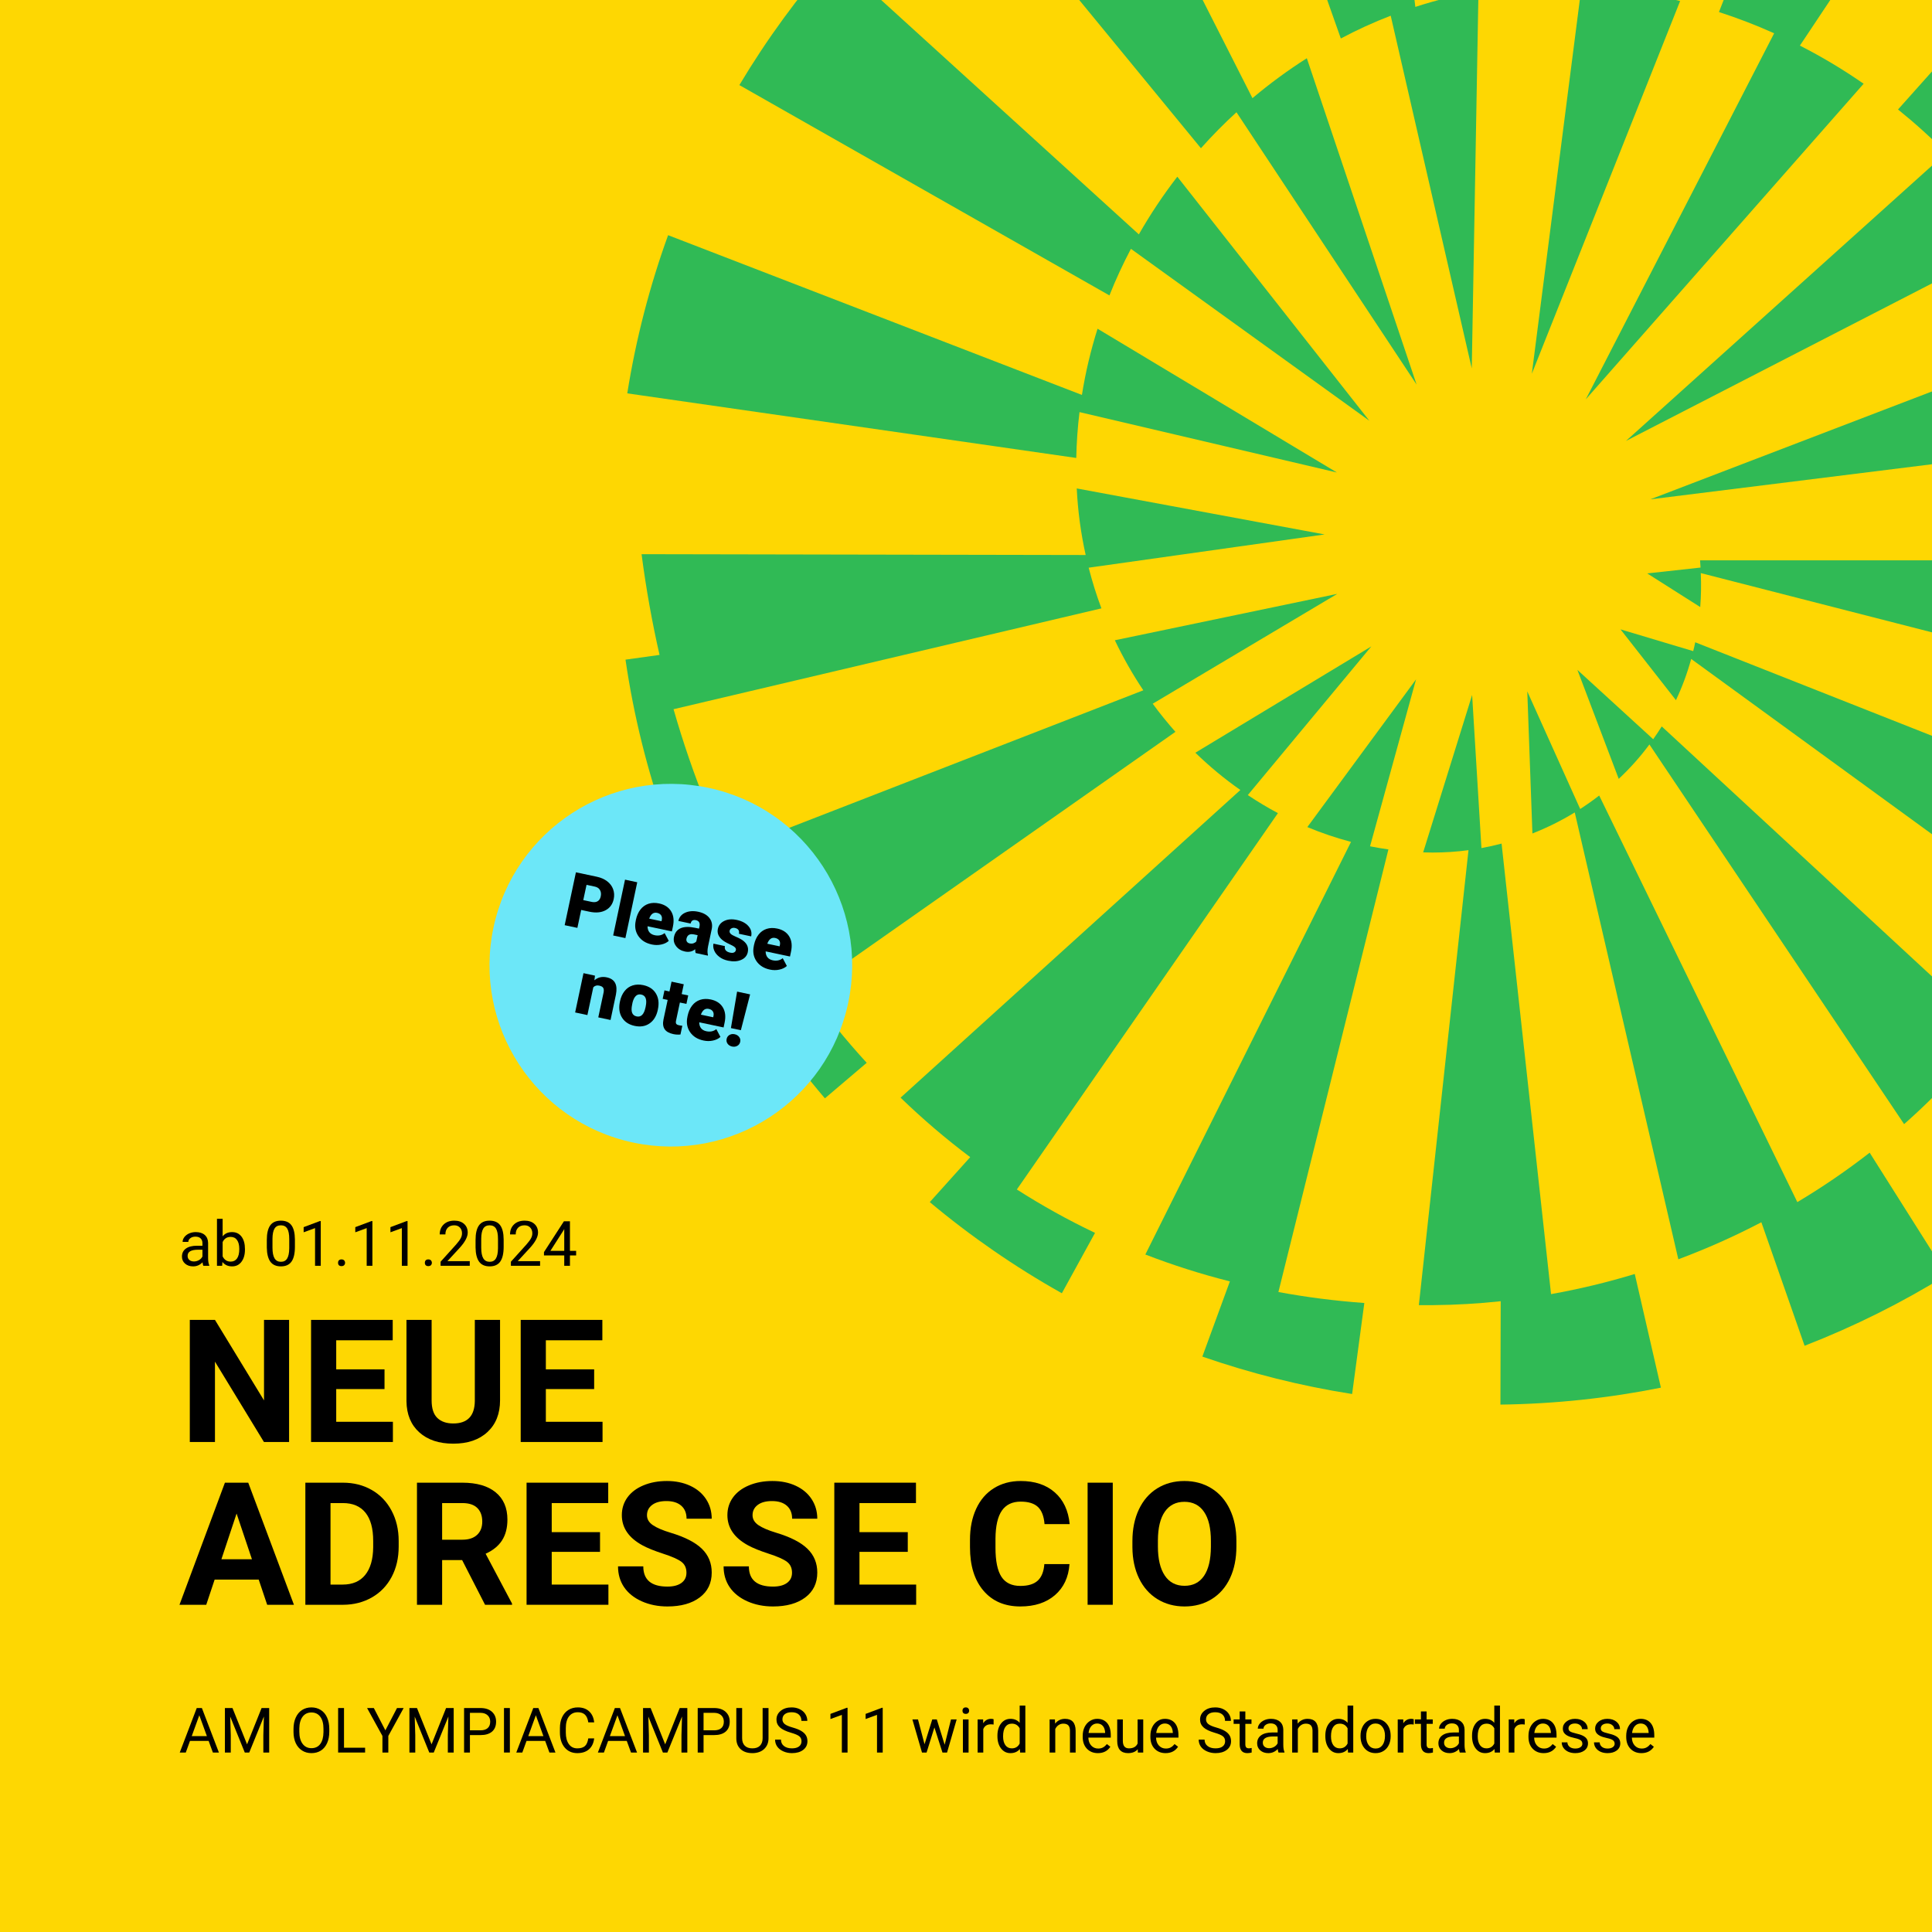 <?xml version="1.0" encoding="UTF-8"?>
<svg xmlns="http://www.w3.org/2000/svg" xmlns:xlink="http://www.w3.org/1999/xlink" width="1080" zoomAndPan="magnify" viewBox="0 0 810 810" height="1080" preserveAspectRatio="xMidYMid meet" version="1.0">
  <defs>
    <g></g>
    <clipPath id="5063bf2e5b">
      <path d="M 594 291 L 697 291 L 697 588.992 L 594 588.992 Z M 594 291 " clip-rule="nonzero"></path>
    </clipPath>
    <clipPath id="ef14160054">
      <path d="M 205 328 L 358 328 L 358 481 L 205 481 Z M 205 328 " clip-rule="nonzero"></path>
    </clipPath>
    <clipPath id="6a8258496c">
      <path d="M 222.703 314.504 L 371.418 346.113 L 339.809 494.828 L 191.094 463.219 Z M 222.703 314.504 " clip-rule="nonzero"></path>
    </clipPath>
    <clipPath id="4b0c78cab7">
      <path d="M 297.059 330.309 C 255.992 321.582 215.629 347.797 206.898 388.863 C 198.168 429.93 224.383 470.297 265.449 479.023 C 306.516 487.754 346.883 461.539 355.613 420.473 C 364.34 379.406 338.125 339.039 297.059 330.309 Z M 297.059 330.309 " clip-rule="nonzero"></path>
    </clipPath>
  </defs>
  <rect x="-81" width="972" fill="#ffffff" y="-81" height="972" fill-opacity="1"></rect>
  <rect x="-81" width="972" fill="#fed702" y="-81" height="972" fill-opacity="1"></rect>
  <g fill="#000000" fill-opacity="1">
    <g transform="translate(75, 604.561)">
      <g>
        <path d="M 46.203 0 L 35.656 0 L 15.125 -33.688 L 15.125 0 L 4.578 0 L 4.578 -51.188 L 15.125 -51.188 L 35.688 -17.438 L 35.688 -51.188 L 46.203 -51.188 Z M 46.203 0 "></path>
      </g>
    </g>
    <g transform="translate(125.836, 604.561)">
      <g>
        <path d="M 35.375 -22.188 L 15.125 -22.188 L 15.125 -8.469 L 38.891 -8.469 L 38.891 0 L 4.578 0 L 4.578 -51.188 L 38.812 -51.188 L 38.812 -42.641 L 15.125 -42.641 L 15.125 -30.453 L 35.375 -30.453 Z M 35.375 -22.188 "></path>
      </g>
    </g>
    <g transform="translate(166.336, 604.561)">
      <g>
        <path d="M 43.312 -51.188 L 43.312 -17.469 C 43.312 -11.875 41.555 -7.445 38.047 -4.188 C 34.547 -0.926 29.766 0.703 23.703 0.703 C 17.723 0.703 12.973 -0.879 9.453 -4.047 C 5.941 -7.211 4.148 -11.562 4.078 -17.094 L 4.078 -51.188 L 14.625 -51.188 L 14.625 -17.406 C 14.625 -14.051 15.426 -11.602 17.031 -10.062 C 18.633 -8.531 20.859 -7.766 23.703 -7.766 C 29.629 -7.766 32.641 -10.883 32.734 -17.125 L 32.734 -51.188 Z M 43.312 -51.188 "></path>
      </g>
    </g>
    <g transform="translate(213.727, 604.561)">
      <g>
        <path d="M 35.375 -22.188 L 15.125 -22.188 L 15.125 -8.469 L 38.891 -8.469 L 38.891 0 L 4.578 0 L 4.578 -51.188 L 38.812 -51.188 L 38.812 -42.641 L 15.125 -42.641 L 15.125 -30.453 L 35.375 -30.453 Z M 35.375 -22.188 "></path>
      </g>
    </g>
  </g>
  <g fill="#000000" fill-opacity="1">
    <g transform="translate(75, 672.811)">
      <g>
        <path d="M 33.469 -10.547 L 14.984 -10.547 L 11.469 0 L 0.25 0 L 19.297 -51.188 L 29.078 -51.188 L 48.234 0 L 37.016 0 Z M 17.828 -19.094 L 30.625 -19.094 L 24.188 -38.25 Z M 17.828 -19.094 "></path>
      </g>
    </g>
    <g transform="translate(123.445, 672.811)">
      <g>
        <path d="M 4.578 0 L 4.578 -51.188 L 20.328 -51.188 C 24.828 -51.188 28.848 -50.172 32.391 -48.141 C 35.941 -46.117 38.711 -43.238 40.703 -39.5 C 42.703 -35.758 43.703 -31.508 43.703 -26.75 L 43.703 -24.406 C 43.703 -19.645 42.723 -15.41 40.766 -11.703 C 38.805 -8.004 36.047 -5.133 32.484 -3.094 C 28.922 -1.051 24.898 -0.02 20.422 0 Z M 15.125 -42.641 L 15.125 -8.469 L 20.219 -8.469 C 24.344 -8.469 27.492 -9.816 29.672 -12.516 C 31.848 -15.211 32.961 -19.066 33.016 -24.078 L 33.016 -26.797 C 33.016 -31.992 31.938 -35.93 29.781 -38.609 C 27.625 -41.297 24.473 -42.641 20.328 -42.641 Z M 15.125 -42.641 "></path>
      </g>
    </g>
    <g transform="translate(170.238, 672.811)">
      <g>
        <path d="M 23.516 -18.734 L 15.125 -18.734 L 15.125 0 L 4.578 0 L 4.578 -51.188 L 23.594 -51.188 C 29.633 -51.188 34.297 -49.836 37.578 -47.141 C 40.859 -44.453 42.5 -40.645 42.5 -35.719 C 42.5 -32.227 41.742 -29.316 40.234 -26.984 C 38.723 -24.648 36.43 -22.789 33.359 -21.406 L 44.438 -0.5 L 44.438 0 L 33.125 0 Z M 15.125 -27.281 L 23.625 -27.281 C 26.27 -27.281 28.316 -27.953 29.766 -29.297 C 31.223 -30.648 31.953 -32.508 31.953 -34.875 C 31.953 -37.289 31.266 -39.188 29.891 -40.562 C 28.523 -41.945 26.426 -42.641 23.594 -42.641 L 15.125 -42.641 Z M 15.125 -27.281 "></path>
      </g>
    </g>
    <g transform="translate(216.188, 672.811)">
      <g>
        <path d="M 35.375 -22.188 L 15.125 -22.188 L 15.125 -8.469 L 38.891 -8.469 L 38.891 0 L 4.578 0 L 4.578 -51.188 L 38.812 -51.188 L 38.812 -42.641 L 15.125 -42.641 L 15.125 -30.453 L 35.375 -30.453 Z M 35.375 -22.188 "></path>
      </g>
    </g>
    <g transform="translate(256.688, 672.811)">
      <g>
        <path d="M 31.109 -13.438 C 31.109 -15.426 30.406 -16.953 29 -18.016 C 27.594 -19.086 25.062 -20.211 21.406 -21.391 C 17.75 -22.578 14.859 -23.742 12.734 -24.891 C 6.922 -28.035 4.016 -32.266 4.016 -37.578 C 4.016 -40.348 4.789 -42.816 6.344 -44.984 C 7.906 -47.148 10.145 -48.844 13.062 -50.062 C 15.977 -51.281 19.254 -51.891 22.891 -51.891 C 26.547 -51.891 29.801 -51.227 32.656 -49.906 C 35.52 -48.582 37.742 -46.711 39.328 -44.297 C 40.91 -41.879 41.703 -39.141 41.703 -36.078 L 31.156 -36.078 C 31.156 -38.422 30.414 -40.238 28.938 -41.531 C 27.457 -42.832 25.383 -43.484 22.719 -43.484 C 20.133 -43.484 18.129 -42.938 16.703 -41.844 C 15.273 -40.758 14.562 -39.328 14.562 -37.547 C 14.562 -35.879 15.395 -34.484 17.062 -33.359 C 18.738 -32.234 21.207 -31.18 24.469 -30.203 C 30.469 -28.398 34.836 -26.16 37.578 -23.484 C 40.328 -20.816 41.703 -17.488 41.703 -13.5 C 41.703 -9.07 40.023 -5.598 36.672 -3.078 C 33.316 -0.555 28.805 0.703 23.141 0.703 C 19.203 0.703 15.613 -0.016 12.375 -1.453 C 9.145 -2.898 6.676 -4.875 4.969 -7.375 C 3.27 -9.883 2.422 -12.797 2.422 -16.109 L 13.016 -16.109 C 13.016 -10.453 16.391 -7.625 23.141 -7.625 C 25.641 -7.625 27.594 -8.133 29 -9.156 C 30.406 -10.176 31.109 -11.602 31.109 -13.438 Z M 31.109 -13.438 "></path>
      </g>
    </g>
    <g transform="translate(300.949, 672.811)">
      <g>
        <path d="M 31.109 -13.438 C 31.109 -15.426 30.406 -16.953 29 -18.016 C 27.594 -19.086 25.062 -20.211 21.406 -21.391 C 17.75 -22.578 14.859 -23.742 12.734 -24.891 C 6.922 -28.035 4.016 -32.266 4.016 -37.578 C 4.016 -40.348 4.789 -42.816 6.344 -44.984 C 7.906 -47.148 10.145 -48.844 13.062 -50.062 C 15.977 -51.281 19.254 -51.891 22.891 -51.891 C 26.547 -51.891 29.801 -51.227 32.656 -49.906 C 35.52 -48.582 37.742 -46.711 39.328 -44.297 C 40.91 -41.879 41.703 -39.141 41.703 -36.078 L 31.156 -36.078 C 31.156 -38.422 30.414 -40.238 28.938 -41.531 C 27.457 -42.832 25.383 -43.484 22.719 -43.484 C 20.133 -43.484 18.129 -42.938 16.703 -41.844 C 15.273 -40.758 14.562 -39.328 14.562 -37.547 C 14.562 -35.879 15.395 -34.484 17.062 -33.359 C 18.738 -32.234 21.207 -31.18 24.469 -30.203 C 30.469 -28.398 34.836 -26.16 37.578 -23.484 C 40.328 -20.816 41.703 -17.488 41.703 -13.5 C 41.703 -9.07 40.023 -5.598 36.672 -3.078 C 33.316 -0.555 28.805 0.703 23.141 0.703 C 19.203 0.703 15.613 -0.016 12.375 -1.453 C 9.145 -2.898 6.676 -4.875 4.969 -7.375 C 3.27 -9.883 2.422 -12.797 2.422 -16.109 L 13.016 -16.109 C 13.016 -10.453 16.391 -7.625 23.141 -7.625 C 25.641 -7.625 27.594 -8.133 29 -9.156 C 30.406 -10.176 31.109 -11.602 31.109 -13.438 Z M 31.109 -13.438 "></path>
      </g>
    </g>
    <g transform="translate(345.211, 672.811)">
      <g>
        <path d="M 35.375 -22.188 L 15.125 -22.188 L 15.125 -8.469 L 38.891 -8.469 L 38.891 0 L 4.578 0 L 4.578 -51.188 L 38.812 -51.188 L 38.812 -42.641 L 15.125 -42.641 L 15.125 -30.453 L 35.375 -30.453 Z M 35.375 -22.188 "></path>
      </g>
    </g>
    <g transform="translate(385.711, 672.811)">
      <g></g>
    </g>
    <g transform="translate(403.641, 672.811)">
      <g>
        <path d="M 44.75 -17.047 C 44.352 -11.547 42.32 -7.211 38.656 -4.047 C 34.988 -0.879 30.156 0.703 24.156 0.703 C 17.594 0.703 12.43 -1.504 8.672 -5.922 C 4.91 -10.336 3.031 -16.406 3.031 -24.125 L 3.031 -27.25 C 3.031 -32.164 3.895 -36.5 5.625 -40.25 C 7.363 -44 9.844 -46.875 13.062 -48.875 C 16.281 -50.883 20.023 -51.891 24.297 -51.891 C 30.203 -51.891 34.957 -50.305 38.562 -47.141 C 42.176 -43.984 44.266 -39.547 44.828 -33.828 L 34.281 -33.828 C 34.02 -37.129 33.098 -39.523 31.516 -41.016 C 29.93 -42.504 27.523 -43.25 24.297 -43.25 C 20.773 -43.25 18.141 -41.988 16.391 -39.469 C 14.648 -36.945 13.758 -33.035 13.719 -27.734 L 13.719 -23.875 C 13.719 -18.344 14.551 -14.297 16.219 -11.734 C 17.895 -9.18 20.539 -7.906 24.156 -7.906 C 27.414 -7.906 29.848 -8.648 31.453 -10.141 C 33.055 -11.629 33.973 -13.93 34.203 -17.047 Z M 44.75 -17.047 "></path>
      </g>
    </g>
    <g transform="translate(450.75, 672.811)">
      <g>
        <path d="M 15.781 0 L 5.234 0 L 5.234 -51.188 L 15.781 -51.188 Z M 15.781 0 "></path>
      </g>
    </g>
    <g transform="translate(471.738, 672.811)">
      <g>
        <path d="M 46.625 -24.438 C 46.625 -19.395 45.734 -14.973 43.953 -11.172 C 42.172 -7.379 39.617 -4.453 36.297 -2.391 C 32.984 -0.328 29.18 0.703 24.891 0.703 C 20.648 0.703 16.863 -0.316 13.531 -2.359 C 10.207 -4.398 7.629 -7.312 5.797 -11.094 C 3.973 -14.875 3.051 -19.227 3.031 -24.156 L 3.031 -26.688 C 3.031 -31.727 3.938 -36.16 5.75 -39.984 C 7.562 -43.816 10.125 -46.758 13.438 -48.812 C 16.758 -50.863 20.551 -51.891 24.812 -51.891 C 29.082 -51.891 32.875 -50.863 36.188 -48.812 C 39.508 -46.758 42.078 -43.816 43.891 -39.984 C 45.711 -36.16 46.625 -31.738 46.625 -26.719 Z M 35.938 -26.75 C 35.938 -32.125 34.973 -36.203 33.047 -38.984 C 31.129 -41.773 28.391 -43.172 24.828 -43.172 C 21.285 -43.172 18.551 -41.789 16.625 -39.031 C 14.707 -36.281 13.738 -32.25 13.719 -26.938 L 13.719 -24.438 C 13.719 -19.207 14.676 -15.148 16.594 -12.266 C 18.52 -9.391 21.285 -7.953 24.891 -7.953 C 28.43 -7.953 31.148 -9.336 33.047 -12.109 C 34.941 -14.891 35.906 -18.941 35.938 -24.266 Z M 35.938 -26.75 "></path>
      </g>
    </g>
  </g>
  <path fill="#30ba55" d="M 987.973 261.363 L 893.098 249.891 C 893.18 252.012 893.23 254.129 893.246 256.266 C 893.363 266.43 892.98 276.398 892.102 286.164 L 713.062 240.273 C 713.277 245.141 713.195 249.891 712.832 254.512 L 690.598 240.406 L 712.965 237.957 C 712.914 236.945 712.848 235.938 712.766 234.926 L 892.234 234.926 C 891.406 224.711 890.066 214.715 888.246 204.93 L 988.816 194.266 C 989.562 203.785 989.941 213.422 989.941 223.121 C 989.941 236.035 989.281 248.801 987.973 261.363 Z M 987.973 261.363 " fill-opacity="1" fill-rule="nonzero"></path>
  <path fill="#30ba55" d="M 975.441 325.5 C 968.867 348.062 960.176 369.734 949.613 390.277 L 878.148 352.383 C 873.895 364.832 868.793 376.82 862.934 388.289 L 709.039 276.266 C 707.383 282.309 705.23 288.066 702.648 293.547 L 679.406 263.863 L 709.883 272.988 C 710.199 271.762 710.48 270.535 710.727 269.277 L 882.832 337.27 C 885.91 326.277 888.344 314.922 890.082 303.266 Z M 975.441 325.5 " fill-opacity="1" fill-rule="nonzero"></path>
  <path fill="#30ba55" d="M 914.172 446.051 C 900.016 464.461 884.141 481.496 866.773 496.906 L 822.871 446.812 C 815.172 455.484 806.961 463.648 798.305 471.297 L 691.523 312.121 C 687.668 317.336 683.348 322.152 678.66 326.543 L 661.328 280.852 L 693.113 309.922 C 694.355 308.164 695.547 306.379 696.691 304.555 L 834.871 432.375 C 841.957 423.254 848.516 413.668 854.441 403.637 Z M 914.172 446.051 " fill-opacity="1" fill-rule="nonzero"></path>
  <path fill="#30ba55" d="M 816.23 534.488 C 797.41 546.141 777.461 556.105 756.586 564.219 L 738.457 512.438 C 727.199 518.328 715.562 523.512 703.645 527.965 L 660.219 340.613 C 654.559 344.09 648.613 347.02 642.473 349.438 L 640.32 289.871 L 662.504 339.172 C 665.234 337.402 667.902 335.531 670.469 333.527 L 753.539 503.992 C 764.066 497.719 774.199 490.781 783.867 483.266 Z M 816.23 534.488 " fill-opacity="1" fill-rule="nonzero"></path>
  <path fill="#30ba55" d="M 535.777 340.91 L 426.316 498.695 C 436.828 505.418 447.754 511.492 459.094 516.891 L 445.188 542.203 C 425.539 531.176 406.996 518.363 389.812 503.992 L 406.766 485.137 C 396.551 477.473 386.801 469.129 377.562 460.203 L 520.031 331.211 C 513.379 326.559 507.07 321.309 501.16 315.582 L 574.93 271.016 L 523.145 333.344 C 527.234 336.078 531.457 338.609 535.777 340.91 Z M 535.777 340.91 " fill-opacity="1" fill-rule="nonzero"></path>
  <path fill="#30ba55" d="M 824.965 73.75 C 832.434 82.094 839.375 91 845.766 100.402 L 681.691 184.863 L 815.91 64.117 C 809.52 57.645 802.789 51.566 795.754 45.902 L 875.102 -42.98 C 890.945 -28.062 905.445 -11.723 918.391 5.809 Z M 824.965 73.75 " fill-opacity="1" fill-rule="nonzero"></path>
  <path fill="#30ba55" d="M 873.852 154.102 C 877.793 164.199 881.16 174.668 883.941 185.426 L 691.891 209.352 L 868.66 141.641 C 864.641 132.617 860.168 123.91 855.27 115.535 L 953.637 64.129 C 963.355 84.16 971.27 105.219 977.211 127.09 Z M 873.852 154.102 " fill-opacity="1" fill-rule="nonzero"></path>
  <g clip-path="url(#5063bf2e5b)">
    <path fill="#30ba55" d="M 629.062 588.887 L 629.18 545.547 C 619.793 546.555 610.324 547.102 600.836 547.184 C 598.832 547.199 596.848 547.199 594.859 547.184 L 615.672 356.438 C 610.719 357.102 605.688 357.434 600.656 357.434 C 599.332 357.434 597.988 357.418 596.664 357.367 L 617.195 291.379 L 621.102 355.562 C 623.93 355.047 626.746 354.418 629.543 353.676 L 650.285 542.566 C 662.156 540.445 673.879 537.633 685.383 534.121 L 696.344 581.785 C 674.555 586.152 652.074 588.59 629.062 588.887 Z M 629.062 588.887 " fill-opacity="1" fill-rule="nonzero"></path>
  </g>
  <path fill="#30ba55" d="M 619.859 -3.613 L 617.043 154.453 L 583.059 6.586 C 575.922 9.332 568.938 12.527 562.148 16.137 L 512.168 -125.176 C 532.812 -131.828 554.27 -136.68 576.336 -139.543 L 593.387 2.895 C 602.031 0.078 610.887 -2.105 619.859 -3.613 Z M 619.859 -3.613 " fill-opacity="1" fill-rule="nonzero"></path>
  <path fill="#30ba55" d="M 673.742 -4.844 C 684.152 -3.785 694.391 -2.008 704.402 0.426 L 642.227 156.688 L 663.062 -5.688 C 657.137 -6.02 651.148 -6.129 645.105 -5.996 C 642.77 -5.945 640.438 -5.848 638.102 -5.699 L 641.18 -142.258 C 663.117 -141.266 684.555 -138.32 705.332 -133.602 Z M 673.742 -4.844 " fill-opacity="1" fill-rule="nonzero"></path>
  <path fill="#30ba55" d="M 754.617 19.117 C 763.871 23.836 772.793 29.184 781.336 35.109 L 664.84 167.434 L 743.82 13.953 C 736.289 10.574 728.559 7.598 720.68 5.047 L 766.98 -113.703 C 786.648 -105.359 805.438 -95.344 823.168 -83.82 Z M 754.617 19.117 " fill-opacity="1" fill-rule="nonzero"></path>
  <path fill="#30ba55" d="M 582.098 356.125 L 535.977 541.688 C 547.695 543.855 559.715 545.395 572 546.289 L 566.883 584.449 C 545.262 581.055 524.273 575.758 504.09 568.754 L 515.629 537.234 C 503.461 534.156 491.641 530.383 480.188 525.961 L 566.422 352.965 C 560.164 351.309 554.055 349.254 548.109 346.754 L 593.688 284.824 L 574.398 354.816 C 576.949 355.328 579.516 355.762 582.098 356.125 Z M 582.098 356.125 " fill-opacity="1" fill-rule="nonzero"></path>
  <path fill="#30ba55" d="M 492.801 306.824 L 338.609 415.078 C 346.309 425.805 354.566 435.984 363.375 445.586 L 345.844 460.484 C 329.902 441.828 315.797 421.531 303.859 399.91 L 322.602 390.773 C 316.145 380.012 310.184 368.824 304.754 357.219 L 479.34 289.41 C 474.906 282.785 470.898 275.77 467.406 268.434 L 560.66 248.98 L 483.281 295.039 C 486.277 299.125 489.473 303.066 492.801 306.824 Z M 492.801 306.824 " fill-opacity="1" fill-rule="nonzero"></path>
  <path fill="#30ba55" d="M 461.777 255.059 L 282.387 297.34 C 286.395 311.344 291.078 324.918 296.395 338.047 L 279.129 344.883 C 271.395 323 265.684 300.152 262.242 276.562 L 276.512 274.574 C 273.383 260.836 270.852 246.746 268.98 232.344 L 455.172 232.691 C 453.168 223.668 451.895 214.348 451.43 204.781 L 555.344 224.066 L 456.43 238.008 C 457.918 243.832 459.707 249.527 461.777 255.059 Z M 461.777 255.059 " fill-opacity="1" fill-rule="nonzero"></path>
  <path fill="#30ba55" d="M 560.492 198.094 L 452.59 172.781 C 451.812 179.121 451.363 185.527 451.23 192 L 262.984 164.918 C 266.629 142.039 272.406 119.855 280.105 98.598 L 453.598 165.578 C 455.105 156.109 457.309 146.84 460.156 137.816 Z M 560.492 198.094 " fill-opacity="1" fill-rule="nonzero"></path>
  <path fill="#30ba55" d="M 574.102 176.387 L 474.145 104.324 C 470.816 110.648 467.785 117.172 465.137 123.859 L 309.984 35.672 C 321.457 16.484 334.652 -1.574 349.352 -18.262 L 477.469 98.266 C 482.289 89.824 487.684 81.746 493.594 74.082 Z M 574.102 176.387 " fill-opacity="1" fill-rule="nonzero"></path>
  <path fill="#30ba55" d="M 593.918 161.242 L 518.395 47.062 C 513.18 51.812 508.215 56.863 503.496 62.145 L 399 -65.129 C 415.969 -78.422 434.145 -90.227 453.332 -100.359 L 525.098 41.152 C 532.332 35.059 539.949 29.465 547.895 24.414 Z M 593.918 161.242 " fill-opacity="1" fill-rule="nonzero"></path>
  <g fill="#000000" fill-opacity="1">
    <g transform="translate(75, 734.757)">
      <g>
        <path d="M 12.469 -4.875 L 4.656 -4.875 L 2.891 0 L 0.359 0 L 7.484 -18.656 L 9.641 -18.656 L 16.781 0 L 14.25 0 Z M 5.391 -6.891 L 11.734 -6.891 L 8.562 -15.625 Z M 5.391 -6.891 "></path>
      </g>
    </g>
    <g transform="translate(92.124, 734.757)">
      <g>
        <path d="M 5.344 -18.656 L 11.453 -3.438 L 17.547 -18.656 L 20.734 -18.656 L 20.734 0 L 18.281 0 L 18.281 -7.266 L 18.516 -15.109 L 12.375 0 L 10.5 0 L 4.391 -15.078 L 4.625 -7.266 L 4.625 0 L 2.172 0 L 2.172 -18.656 Z M 5.344 -18.656 "></path>
      </g>
    </g>
    <g transform="translate(115.042, 734.757)">
      <g></g>
    </g>
    <g transform="translate(121.54, 734.757)">
      <g>
        <path d="M 16.516 -8.734 C 16.516 -6.898 16.207 -5.301 15.594 -3.938 C 14.977 -2.57 14.109 -1.531 12.984 -0.812 C 11.859 -0.102 10.539 0.25 9.031 0.25 C 7.562 0.25 6.258 -0.109 5.125 -0.828 C 3.988 -1.547 3.102 -2.57 2.469 -3.906 C 1.844 -5.25 1.523 -6.801 1.516 -8.562 L 1.516 -9.906 C 1.516 -11.695 1.828 -13.281 2.453 -14.656 C 3.078 -16.039 3.957 -17.098 5.094 -17.828 C 6.238 -18.555 7.547 -18.922 9.016 -18.922 C 10.504 -18.922 11.816 -18.555 12.953 -17.828 C 14.098 -17.109 14.977 -16.062 15.594 -14.688 C 16.207 -13.32 16.516 -11.727 16.516 -9.906 Z M 14.078 -9.938 C 14.078 -12.145 13.629 -13.836 12.734 -15.016 C 11.848 -16.203 10.609 -16.797 9.016 -16.797 C 7.453 -16.797 6.223 -16.203 5.328 -15.016 C 4.441 -13.836 3.984 -12.195 3.953 -10.094 L 3.953 -8.734 C 3.953 -6.586 4.406 -4.898 5.312 -3.672 C 6.219 -2.441 7.457 -1.828 9.031 -1.828 C 10.625 -1.828 11.852 -2.406 12.719 -3.562 C 13.594 -4.727 14.047 -6.391 14.078 -8.547 Z M 14.078 -9.938 "></path>
      </g>
    </g>
    <g transform="translate(139.587, 734.757)">
      <g>
        <path d="M 4.641 -2.016 L 13.484 -2.016 L 13.484 0 L 2.172 0 L 2.172 -18.656 L 4.641 -18.656 Z M 4.641 -2.016 "></path>
      </g>
    </g>
    <g transform="translate(153.712, 734.757)">
      <g>
        <path d="M 7.859 -9.297 L 12.734 -18.656 L 15.516 -18.656 L 9.094 -6.953 L 9.094 0 L 6.625 0 L 6.625 -6.953 L 0.188 -18.656 L 3.016 -18.656 Z M 7.859 -9.297 "></path>
      </g>
    </g>
    <g transform="translate(169.477, 734.757)">
      <g>
        <path d="M 5.344 -18.656 L 11.453 -3.438 L 17.547 -18.656 L 20.734 -18.656 L 20.734 0 L 18.281 0 L 18.281 -7.266 L 18.516 -15.109 L 12.375 0 L 10.5 0 L 4.391 -15.078 L 4.625 -7.266 L 4.625 0 L 2.172 0 L 2.172 -18.656 Z M 5.344 -18.656 "></path>
      </g>
    </g>
    <g transform="translate(192.395, 734.757)">
      <g>
        <path d="M 4.625 -7.312 L 4.625 0 L 2.172 0 L 2.172 -18.656 L 9.047 -18.656 C 11.086 -18.656 12.688 -18.133 13.844 -17.094 C 15.008 -16.051 15.594 -14.672 15.594 -12.953 C 15.594 -11.141 15.023 -9.742 13.891 -8.766 C 12.754 -7.797 11.133 -7.312 9.031 -7.312 Z M 4.625 -9.312 L 9.047 -9.312 C 10.359 -9.312 11.363 -9.617 12.062 -10.234 C 12.77 -10.859 13.125 -11.758 13.125 -12.938 C 13.125 -14.039 12.77 -14.926 12.062 -15.594 C 11.363 -16.258 10.406 -16.609 9.188 -16.641 L 4.625 -16.641 Z M 4.625 -9.312 "></path>
      </g>
    </g>
    <g transform="translate(208.955, 734.757)">
      <g>
        <path d="M 4.812 0 L 2.344 0 L 2.344 -18.656 L 4.812 -18.656 Z M 4.812 0 "></path>
      </g>
    </g>
    <g transform="translate(216.094, 734.757)">
      <g>
        <path d="M 12.469 -4.875 L 4.656 -4.875 L 2.891 0 L 0.359 0 L 7.484 -18.656 L 9.641 -18.656 L 16.781 0 L 14.25 0 Z M 5.391 -6.891 L 11.734 -6.891 L 8.562 -15.625 Z M 5.391 -6.891 "></path>
      </g>
    </g>
    <g transform="translate(233.218, 734.757)">
      <g>
        <path d="M 15.891 -5.922 C 15.66 -3.941 14.93 -2.414 13.703 -1.344 C 12.484 -0.281 10.852 0.25 8.812 0.25 C 6.613 0.25 4.848 -0.535 3.516 -2.109 C 2.191 -3.691 1.531 -5.805 1.531 -8.453 L 1.531 -10.25 C 1.531 -11.988 1.836 -13.516 2.453 -14.828 C 3.078 -16.141 3.957 -17.148 5.094 -17.859 C 6.227 -18.566 7.539 -18.922 9.031 -18.922 C 11.02 -18.922 12.609 -18.363 13.797 -17.25 C 14.992 -16.145 15.691 -14.613 15.891 -12.656 L 13.422 -12.656 C 13.203 -14.145 12.734 -15.223 12.016 -15.891 C 11.305 -16.555 10.312 -16.891 9.031 -16.891 C 7.457 -16.891 6.223 -16.305 5.328 -15.141 C 4.441 -13.984 4 -12.332 4 -10.188 L 4 -8.375 C 4 -6.352 4.422 -4.742 5.266 -3.547 C 6.109 -2.348 7.289 -1.75 8.812 -1.75 C 10.188 -1.75 11.238 -2.055 11.969 -2.672 C 12.695 -3.297 13.18 -4.379 13.422 -5.922 Z M 15.891 -5.922 "></path>
      </g>
    </g>
    <g transform="translate(250.304, 734.757)">
      <g>
        <path d="M 12.469 -4.875 L 4.656 -4.875 L 2.891 0 L 0.359 0 L 7.484 -18.656 L 9.641 -18.656 L 16.781 0 L 14.25 0 Z M 5.391 -6.891 L 11.734 -6.891 L 8.562 -15.625 Z M 5.391 -6.891 "></path>
      </g>
    </g>
    <g transform="translate(267.428, 734.757)">
      <g>
        <path d="M 5.344 -18.656 L 11.453 -3.438 L 17.547 -18.656 L 20.734 -18.656 L 20.734 0 L 18.281 0 L 18.281 -7.266 L 18.516 -15.109 L 12.375 0 L 10.5 0 L 4.391 -15.078 L 4.625 -7.266 L 4.625 0 L 2.172 0 L 2.172 -18.656 Z M 5.344 -18.656 "></path>
      </g>
    </g>
    <g transform="translate(290.345, 734.757)">
      <g>
        <path d="M 4.625 -7.312 L 4.625 0 L 2.172 0 L 2.172 -18.656 L 9.047 -18.656 C 11.086 -18.656 12.688 -18.133 13.844 -17.094 C 15.008 -16.051 15.594 -14.672 15.594 -12.953 C 15.594 -11.141 15.023 -9.742 13.891 -8.766 C 12.754 -7.797 11.133 -7.312 9.031 -7.312 Z M 4.625 -9.312 L 9.047 -9.312 C 10.359 -9.312 11.363 -9.617 12.062 -10.234 C 12.77 -10.859 13.125 -11.758 13.125 -12.938 C 13.125 -14.039 12.77 -14.926 12.062 -15.594 C 11.363 -16.258 10.406 -16.609 9.188 -16.641 L 4.625 -16.641 Z M 4.625 -9.312 "></path>
      </g>
    </g>
    <g transform="translate(306.905, 734.757)">
      <g>
        <path d="M 15.297 -18.656 L 15.297 -5.969 C 15.297 -4.207 14.742 -2.766 13.641 -1.641 C 12.547 -0.523 11.055 0.098 9.172 0.234 L 8.531 0.25 C 6.477 0.25 4.844 -0.297 3.625 -1.391 C 2.414 -2.492 1.805 -4.016 1.797 -5.953 L 1.797 -18.656 L 4.234 -18.656 L 4.234 -6.031 C 4.234 -4.676 4.602 -3.625 5.344 -2.875 C 6.082 -2.125 7.145 -1.75 8.531 -1.75 C 9.914 -1.75 10.977 -2.117 11.719 -2.859 C 12.457 -3.609 12.828 -4.66 12.828 -6.016 L 12.828 -18.656 Z M 15.297 -18.656 "></path>
      </g>
    </g>
    <g transform="translate(323.927, 734.757)">
      <g>
        <path d="M 7.672 -8.312 C 5.555 -8.926 4.016 -9.672 3.047 -10.547 C 2.086 -11.43 1.609 -12.523 1.609 -13.828 C 1.609 -15.297 2.195 -16.508 3.375 -17.469 C 4.551 -18.438 6.078 -18.922 7.953 -18.922 C 9.234 -18.922 10.375 -18.672 11.375 -18.172 C 12.383 -17.68 13.164 -17 13.719 -16.125 C 14.27 -15.25 14.547 -14.297 14.547 -13.266 L 12.078 -13.266 C 12.078 -14.391 11.719 -15.273 11 -15.922 C 10.281 -16.566 9.266 -16.891 7.953 -16.891 C 6.742 -16.891 5.801 -16.625 5.125 -16.094 C 4.445 -15.562 4.109 -14.82 4.109 -13.875 C 4.109 -13.113 4.426 -12.469 5.062 -11.938 C 5.707 -11.414 6.805 -10.938 8.359 -10.5 C 9.91 -10.062 11.125 -9.578 12 -9.047 C 12.875 -8.523 13.523 -7.914 13.953 -7.219 C 14.379 -6.52 14.594 -5.695 14.594 -4.75 C 14.594 -3.227 14 -2.016 12.812 -1.109 C 11.633 -0.203 10.062 0.25 8.094 0.25 C 6.812 0.25 5.613 0.004 4.5 -0.484 C 3.383 -0.973 2.523 -1.645 1.922 -2.5 C 1.328 -3.352 1.031 -4.32 1.031 -5.406 L 3.5 -5.406 C 3.5 -4.281 3.914 -3.391 4.75 -2.734 C 5.582 -2.078 6.695 -1.75 8.094 -1.75 C 9.383 -1.75 10.375 -2.016 11.062 -2.547 C 11.758 -3.078 12.109 -3.801 12.109 -4.719 C 12.109 -5.633 11.785 -6.344 11.141 -6.844 C 10.504 -7.344 9.348 -7.832 7.672 -8.312 Z M 7.672 -8.312 "></path>
      </g>
    </g>
    <g transform="translate(339.5, 734.757)">
      <g></g>
    </g>
    <g transform="translate(345.998, 734.757)">
      <g>
        <path d="M 9.344 0 L 6.953 0 L 6.953 -15.797 L 2.172 -14.047 L 2.172 -16.203 L 8.969 -18.75 L 9.344 -18.75 Z M 9.344 0 "></path>
      </g>
    </g>
    <g transform="translate(360.738, 734.757)">
      <g>
        <path d="M 9.344 0 L 6.953 0 L 6.953 -15.797 L 2.172 -14.047 L 2.172 -16.203 L 8.969 -18.75 L 9.344 -18.75 Z M 9.344 0 "></path>
      </g>
    </g>
    <g transform="translate(375.478, 734.757)">
      <g></g>
    </g>
    <g transform="translate(381.976, 734.757)">
      <g>
        <path d="M 14.078 -3.266 L 16.734 -13.875 L 19.109 -13.875 L 15.078 0 L 13.156 0 L 9.781 -10.516 L 6.5 0 L 4.578 0 L 0.547 -13.875 L 2.906 -13.875 L 5.641 -3.484 L 8.875 -13.875 L 10.781 -13.875 Z M 14.078 -3.266 "></path>
      </g>
    </g>
    <g transform="translate(401.702, 734.757)">
      <g>
        <path d="M 4.375 0 L 2 0 L 2 -13.875 L 4.375 -13.875 Z M 1.812 -17.547 C 1.812 -17.93 1.926 -18.254 2.156 -18.516 C 2.395 -18.785 2.742 -18.922 3.203 -18.922 C 3.66 -18.922 4.008 -18.785 4.25 -18.516 C 4.488 -18.254 4.609 -17.93 4.609 -17.547 C 4.609 -17.16 4.488 -16.836 4.25 -16.578 C 4.008 -16.328 3.66 -16.203 3.203 -16.203 C 2.742 -16.203 2.395 -16.328 2.156 -16.578 C 1.926 -16.836 1.812 -17.16 1.812 -17.547 Z M 1.812 -17.547 "></path>
      </g>
    </g>
    <g transform="translate(408.073, 734.757)">
      <g>
        <path d="M 8.5 -11.734 C 8.133 -11.797 7.742 -11.828 7.328 -11.828 C 5.773 -11.828 4.723 -11.164 4.172 -9.844 L 4.172 0 L 1.797 0 L 1.797 -13.875 L 4.109 -13.875 L 4.141 -12.266 C 4.922 -13.504 6.023 -14.125 7.453 -14.125 C 7.91 -14.125 8.258 -14.066 8.5 -13.953 Z M 8.5 -11.734 "></path>
      </g>
    </g>
    <g transform="translate(416.955, 734.757)">
      <g>
        <path d="M 1.219 -7.047 C 1.219 -9.172 1.723 -10.879 2.734 -12.172 C 3.742 -13.473 5.062 -14.125 6.688 -14.125 C 8.312 -14.125 9.598 -13.566 10.547 -12.453 L 10.547 -19.688 L 12.922 -19.688 L 12.922 0 L 10.734 0 L 10.625 -1.484 C 9.676 -0.328 8.359 0.25 6.672 0.25 C 5.055 0.25 3.742 -0.406 2.734 -1.719 C 1.723 -3.031 1.219 -4.75 1.219 -6.875 Z M 3.594 -6.781 C 3.594 -5.207 3.914 -3.973 4.562 -3.078 C 5.207 -2.191 6.102 -1.75 7.25 -1.75 C 8.758 -1.75 9.859 -2.426 10.547 -3.781 L 10.547 -10.156 C 9.836 -11.457 8.75 -12.109 7.281 -12.109 C 6.113 -12.109 5.207 -11.66 4.562 -10.766 C 3.914 -9.867 3.594 -8.539 3.594 -6.781 Z M 3.594 -6.781 "></path>
      </g>
    </g>
    <g transform="translate(431.759, 734.757)">
      <g></g>
    </g>
    <g transform="translate(438.258, 734.757)">
      <g>
        <path d="M 4.031 -13.875 L 4.109 -12.125 C 5.172 -13.457 6.555 -14.125 8.266 -14.125 C 11.191 -14.125 12.672 -12.473 12.703 -9.172 L 12.703 0 L 10.328 0 L 10.328 -9.172 C 10.316 -10.172 10.086 -10.91 9.641 -11.391 C 9.191 -11.867 8.492 -12.109 7.547 -12.109 C 6.773 -12.109 6.098 -11.898 5.516 -11.484 C 4.941 -11.078 4.492 -10.539 4.172 -9.875 L 4.172 0 L 1.797 0 L 1.797 -13.875 Z M 4.031 -13.875 "></path>
      </g>
    </g>
    <g transform="translate(452.741, 734.757)">
      <g>
        <path d="M 7.547 0.25 C 5.672 0.25 4.141 -0.363 2.953 -1.594 C 1.773 -2.832 1.188 -4.484 1.188 -6.547 L 1.188 -6.984 C 1.188 -8.359 1.445 -9.586 1.969 -10.672 C 2.5 -11.754 3.234 -12.598 4.172 -13.203 C 5.117 -13.816 6.145 -14.125 7.25 -14.125 C 9.051 -14.125 10.453 -13.531 11.453 -12.344 C 12.453 -11.156 12.953 -9.453 12.953 -7.234 L 12.953 -6.25 L 3.562 -6.25 C 3.594 -4.883 3.988 -3.781 4.75 -2.938 C 5.52 -2.094 6.492 -1.672 7.672 -1.672 C 8.516 -1.672 9.223 -1.844 9.797 -2.188 C 10.379 -2.531 10.891 -2.984 11.328 -3.547 L 12.781 -2.422 C 11.613 -0.641 9.867 0.25 7.547 0.25 Z M 7.25 -12.172 C 6.289 -12.172 5.488 -11.82 4.844 -11.125 C 4.195 -10.438 3.797 -9.461 3.641 -8.203 L 10.594 -8.203 L 10.594 -8.375 C 10.52 -9.582 10.191 -10.516 9.609 -11.172 C 9.023 -11.836 8.238 -12.172 7.25 -12.172 Z M 7.25 -12.172 "></path>
      </g>
    </g>
    <g transform="translate(466.648, 734.757)">
      <g>
        <path d="M 10.359 -1.375 C 9.43 -0.289 8.078 0.25 6.297 0.25 C 4.816 0.25 3.688 -0.176 2.906 -1.031 C 2.133 -1.883 1.75 -3.156 1.75 -4.844 L 1.75 -13.875 L 4.109 -13.875 L 4.109 -4.906 C 4.109 -2.801 4.961 -1.75 6.672 -1.75 C 8.484 -1.75 9.691 -2.426 10.297 -3.781 L 10.297 -13.875 L 12.656 -13.875 L 12.656 0 L 10.406 0 Z M 10.359 -1.375 "></path>
      </g>
    </g>
    <g transform="translate(481.119, 734.757)">
      <g>
        <path d="M 7.547 0.25 C 5.672 0.25 4.141 -0.363 2.953 -1.594 C 1.773 -2.832 1.188 -4.484 1.188 -6.547 L 1.188 -6.984 C 1.188 -8.359 1.445 -9.586 1.969 -10.672 C 2.5 -11.754 3.234 -12.598 4.172 -13.203 C 5.117 -13.816 6.145 -14.125 7.25 -14.125 C 9.051 -14.125 10.453 -13.531 11.453 -12.344 C 12.453 -11.156 12.953 -9.453 12.953 -7.234 L 12.953 -6.25 L 3.562 -6.25 C 3.594 -4.883 3.988 -3.781 4.75 -2.938 C 5.52 -2.094 6.492 -1.672 7.672 -1.672 C 8.516 -1.672 9.223 -1.844 9.797 -2.188 C 10.379 -2.531 10.891 -2.984 11.328 -3.547 L 12.781 -2.422 C 11.613 -0.641 9.867 0.25 7.547 0.25 Z M 7.25 -12.172 C 6.289 -12.172 5.488 -11.82 4.844 -11.125 C 4.195 -10.438 3.797 -9.461 3.641 -8.203 L 10.594 -8.203 L 10.594 -8.375 C 10.52 -9.582 10.191 -10.516 9.609 -11.172 C 9.023 -11.836 8.238 -12.172 7.25 -12.172 Z M 7.25 -12.172 "></path>
      </g>
    </g>
    <g transform="translate(495.026, 734.757)">
      <g></g>
    </g>
    <g transform="translate(501.524, 734.757)">
      <g>
        <path d="M 7.672 -8.312 C 5.555 -8.926 4.016 -9.672 3.047 -10.547 C 2.086 -11.43 1.609 -12.523 1.609 -13.828 C 1.609 -15.297 2.195 -16.508 3.375 -17.469 C 4.551 -18.438 6.078 -18.922 7.953 -18.922 C 9.234 -18.922 10.375 -18.672 11.375 -18.172 C 12.383 -17.68 13.164 -17 13.719 -16.125 C 14.27 -15.25 14.547 -14.297 14.547 -13.266 L 12.078 -13.266 C 12.078 -14.391 11.719 -15.273 11 -15.922 C 10.281 -16.566 9.266 -16.891 7.953 -16.891 C 6.742 -16.891 5.801 -16.625 5.125 -16.094 C 4.445 -15.562 4.109 -14.82 4.109 -13.875 C 4.109 -13.113 4.426 -12.469 5.062 -11.938 C 5.707 -11.414 6.805 -10.938 8.359 -10.5 C 9.91 -10.062 11.125 -9.578 12 -9.047 C 12.875 -8.523 13.523 -7.914 13.953 -7.219 C 14.379 -6.52 14.594 -5.695 14.594 -4.75 C 14.594 -3.227 14 -2.016 12.812 -1.109 C 11.633 -0.203 10.062 0.25 8.094 0.25 C 6.812 0.25 5.613 0.004 4.5 -0.484 C 3.383 -0.973 2.523 -1.645 1.922 -2.5 C 1.328 -3.352 1.031 -4.32 1.031 -5.406 L 3.5 -5.406 C 3.5 -4.281 3.914 -3.391 4.75 -2.734 C 5.582 -2.078 6.695 -1.75 8.094 -1.75 C 9.383 -1.75 10.375 -2.016 11.062 -2.547 C 11.758 -3.078 12.109 -3.801 12.109 -4.719 C 12.109 -5.633 11.785 -6.344 11.141 -6.844 C 10.504 -7.344 9.348 -7.832 7.672 -8.312 Z M 7.672 -8.312 "></path>
      </g>
    </g>
    <g transform="translate(517.097, 734.757)">
      <g>
        <path d="M 5.016 -17.234 L 5.016 -13.875 L 7.594 -13.875 L 7.594 -12.031 L 5.016 -12.031 L 5.016 -3.438 C 5.016 -2.883 5.129 -2.469 5.359 -2.188 C 5.586 -1.906 5.977 -1.766 6.531 -1.766 C 6.812 -1.766 7.191 -1.816 7.672 -1.922 L 7.672 0 C 7.047 0.164 6.438 0.25 5.844 0.25 C 4.781 0.25 3.977 -0.066 3.438 -0.703 C 2.906 -1.348 2.641 -2.258 2.641 -3.438 L 2.641 -12.031 L 0.109 -12.031 L 0.109 -13.875 L 2.641 -13.875 L 2.641 -17.234 Z M 5.016 -17.234 "></path>
      </g>
    </g>
    <g transform="translate(525.672, 734.757)">
      <g>
        <path d="M 10.359 0 C 10.223 -0.27 10.109 -0.758 10.016 -1.469 C 8.922 -0.32 7.609 0.25 6.078 0.25 C 4.711 0.25 3.586 -0.133 2.703 -0.906 C 1.828 -1.676 1.391 -2.656 1.391 -3.844 C 1.391 -5.289 1.938 -6.41 3.031 -7.203 C 4.133 -8.004 5.68 -8.406 7.672 -8.406 L 9.984 -8.406 L 9.984 -9.5 C 9.984 -10.32 9.734 -10.977 9.234 -11.469 C 8.742 -11.969 8.016 -12.219 7.047 -12.219 C 6.203 -12.219 5.492 -12.004 4.922 -11.578 C 4.348 -11.148 4.062 -10.629 4.062 -10.016 L 1.672 -10.016 C 1.672 -10.711 1.914 -11.383 2.406 -12.031 C 2.906 -12.676 3.57 -13.188 4.406 -13.562 C 5.25 -13.938 6.176 -14.125 7.188 -14.125 C 8.789 -14.125 10.047 -13.723 10.953 -12.922 C 11.859 -12.129 12.328 -11.031 12.359 -9.625 L 12.359 -3.25 C 12.359 -1.969 12.52 -0.953 12.844 -0.203 L 12.844 0 Z M 6.422 -1.812 C 7.16 -1.812 7.863 -2 8.531 -2.375 C 9.195 -2.758 9.68 -3.266 9.984 -3.891 L 9.984 -6.734 L 8.125 -6.734 C 5.219 -6.734 3.766 -5.879 3.766 -4.172 C 3.766 -3.43 4.008 -2.852 4.5 -2.438 C 5 -2.02 5.641 -1.812 6.422 -1.812 Z M 6.422 -1.812 "></path>
      </g>
    </g>
    <g transform="translate(539.951, 734.757)">
      <g>
        <path d="M 4.031 -13.875 L 4.109 -12.125 C 5.172 -13.457 6.555 -14.125 8.266 -14.125 C 11.191 -14.125 12.672 -12.473 12.703 -9.172 L 12.703 0 L 10.328 0 L 10.328 -9.172 C 10.316 -10.172 10.086 -10.91 9.641 -11.391 C 9.191 -11.867 8.492 -12.109 7.547 -12.109 C 6.773 -12.109 6.098 -11.898 5.516 -11.484 C 4.941 -11.078 4.492 -10.539 4.172 -9.875 L 4.172 0 L 1.797 0 L 1.797 -13.875 Z M 4.031 -13.875 "></path>
      </g>
    </g>
    <g transform="translate(554.434, 734.757)">
      <g>
        <path d="M 1.219 -7.047 C 1.219 -9.172 1.723 -10.879 2.734 -12.172 C 3.742 -13.473 5.062 -14.125 6.688 -14.125 C 8.312 -14.125 9.598 -13.566 10.547 -12.453 L 10.547 -19.688 L 12.922 -19.688 L 12.922 0 L 10.734 0 L 10.625 -1.484 C 9.676 -0.328 8.359 0.25 6.672 0.25 C 5.055 0.25 3.742 -0.406 2.734 -1.719 C 1.723 -3.031 1.219 -4.75 1.219 -6.875 Z M 3.594 -6.781 C 3.594 -5.207 3.914 -3.973 4.562 -3.078 C 5.207 -2.191 6.102 -1.75 7.25 -1.75 C 8.758 -1.75 9.859 -2.426 10.547 -3.781 L 10.547 -10.156 C 9.836 -11.457 8.75 -12.109 7.281 -12.109 C 6.113 -12.109 5.207 -11.66 4.562 -10.766 C 3.914 -9.867 3.594 -8.539 3.594 -6.781 Z M 3.594 -6.781 "></path>
      </g>
    </g>
    <g transform="translate(569.238, 734.757)">
      <g>
        <path d="M 1.172 -7.062 C 1.172 -8.414 1.438 -9.633 1.969 -10.719 C 2.5 -11.812 3.238 -12.648 4.188 -13.234 C 5.145 -13.828 6.234 -14.125 7.453 -14.125 C 9.348 -14.125 10.879 -13.469 12.047 -12.156 C 13.211 -10.852 13.797 -9.117 13.797 -6.953 L 13.797 -6.781 C 13.797 -5.426 13.535 -4.211 13.016 -3.141 C 12.492 -2.066 11.754 -1.234 10.797 -0.641 C 9.836 -0.047 8.734 0.25 7.484 0.25 C 5.609 0.25 4.086 -0.398 2.922 -1.703 C 1.754 -3.016 1.172 -4.742 1.172 -6.891 Z M 3.547 -6.781 C 3.547 -5.238 3.898 -4 4.609 -3.062 C 5.328 -2.133 6.285 -1.672 7.484 -1.672 C 8.691 -1.672 9.648 -2.145 10.359 -3.094 C 11.066 -4.039 11.422 -5.363 11.422 -7.062 C 11.422 -8.582 11.055 -9.812 10.328 -10.75 C 9.609 -11.695 8.648 -12.172 7.453 -12.172 C 6.285 -12.172 5.344 -11.703 4.625 -10.766 C 3.906 -9.836 3.547 -8.508 3.547 -6.781 Z M 3.547 -6.781 "></path>
      </g>
    </g>
    <g transform="translate(584.209, 734.757)">
      <g>
        <path d="M 8.5 -11.734 C 8.133 -11.797 7.742 -11.828 7.328 -11.828 C 5.773 -11.828 4.723 -11.164 4.172 -9.844 L 4.172 0 L 1.797 0 L 1.797 -13.875 L 4.109 -13.875 L 4.141 -12.266 C 4.922 -13.504 6.023 -14.125 7.453 -14.125 C 7.91 -14.125 8.258 -14.066 8.5 -13.953 Z M 8.5 -11.734 "></path>
      </g>
    </g>
    <g transform="translate(593.092, 734.757)">
      <g>
        <path d="M 5.016 -17.234 L 5.016 -13.875 L 7.594 -13.875 L 7.594 -12.031 L 5.016 -12.031 L 5.016 -3.438 C 5.016 -2.883 5.129 -2.469 5.359 -2.188 C 5.586 -1.906 5.977 -1.766 6.531 -1.766 C 6.812 -1.766 7.191 -1.816 7.672 -1.922 L 7.672 0 C 7.047 0.164 6.438 0.25 5.844 0.25 C 4.781 0.25 3.977 -0.066 3.438 -0.703 C 2.906 -1.348 2.641 -2.258 2.641 -3.438 L 2.641 -12.031 L 0.109 -12.031 L 0.109 -13.875 L 2.641 -13.875 L 2.641 -17.234 Z M 5.016 -17.234 "></path>
      </g>
    </g>
    <g transform="translate(601.666, 734.757)">
      <g>
        <path d="M 10.359 0 C 10.223 -0.27 10.109 -0.758 10.016 -1.469 C 8.922 -0.32 7.609 0.25 6.078 0.25 C 4.711 0.25 3.586 -0.133 2.703 -0.906 C 1.828 -1.676 1.391 -2.656 1.391 -3.844 C 1.391 -5.289 1.938 -6.41 3.031 -7.203 C 4.133 -8.004 5.68 -8.406 7.672 -8.406 L 9.984 -8.406 L 9.984 -9.5 C 9.984 -10.32 9.734 -10.977 9.234 -11.469 C 8.742 -11.969 8.016 -12.219 7.047 -12.219 C 6.203 -12.219 5.492 -12.004 4.922 -11.578 C 4.348 -11.148 4.062 -10.629 4.062 -10.016 L 1.672 -10.016 C 1.672 -10.711 1.914 -11.383 2.406 -12.031 C 2.906 -12.676 3.57 -13.188 4.406 -13.562 C 5.25 -13.938 6.176 -14.125 7.188 -14.125 C 8.789 -14.125 10.047 -13.723 10.953 -12.922 C 11.859 -12.129 12.328 -11.031 12.359 -9.625 L 12.359 -3.25 C 12.359 -1.969 12.52 -0.953 12.844 -0.203 L 12.844 0 Z M 6.422 -1.812 C 7.16 -1.812 7.863 -2 8.531 -2.375 C 9.195 -2.758 9.68 -3.266 9.984 -3.891 L 9.984 -6.734 L 8.125 -6.734 C 5.219 -6.734 3.766 -5.879 3.766 -4.172 C 3.766 -3.43 4.008 -2.852 4.5 -2.438 C 5 -2.02 5.641 -1.812 6.422 -1.812 Z M 6.422 -1.812 "></path>
      </g>
    </g>
    <g transform="translate(615.945, 734.757)">
      <g>
        <path d="M 1.219 -7.047 C 1.219 -9.172 1.723 -10.879 2.734 -12.172 C 3.742 -13.473 5.062 -14.125 6.688 -14.125 C 8.312 -14.125 9.598 -13.566 10.547 -12.453 L 10.547 -19.688 L 12.922 -19.688 L 12.922 0 L 10.734 0 L 10.625 -1.484 C 9.676 -0.328 8.359 0.25 6.672 0.25 C 5.055 0.25 3.742 -0.406 2.734 -1.719 C 1.723 -3.031 1.219 -4.75 1.219 -6.875 Z M 3.594 -6.781 C 3.594 -5.207 3.914 -3.973 4.562 -3.078 C 5.207 -2.191 6.102 -1.75 7.25 -1.75 C 8.758 -1.75 9.859 -2.426 10.547 -3.781 L 10.547 -10.156 C 9.836 -11.457 8.75 -12.109 7.281 -12.109 C 6.113 -12.109 5.207 -11.66 4.562 -10.766 C 3.914 -9.867 3.594 -8.539 3.594 -6.781 Z M 3.594 -6.781 "></path>
      </g>
    </g>
    <g transform="translate(630.749, 734.757)">
      <g>
        <path d="M 8.5 -11.734 C 8.133 -11.797 7.742 -11.828 7.328 -11.828 C 5.773 -11.828 4.723 -11.164 4.172 -9.844 L 4.172 0 L 1.797 0 L 1.797 -13.875 L 4.109 -13.875 L 4.141 -12.266 C 4.922 -13.504 6.023 -14.125 7.453 -14.125 C 7.91 -14.125 8.258 -14.066 8.5 -13.953 Z M 8.5 -11.734 "></path>
      </g>
    </g>
    <g transform="translate(639.632, 734.757)">
      <g>
        <path d="M 7.547 0.25 C 5.672 0.25 4.141 -0.363 2.953 -1.594 C 1.773 -2.832 1.188 -4.484 1.188 -6.547 L 1.188 -6.984 C 1.188 -8.359 1.445 -9.586 1.969 -10.672 C 2.5 -11.754 3.234 -12.598 4.172 -13.203 C 5.117 -13.816 6.145 -14.125 7.25 -14.125 C 9.051 -14.125 10.453 -13.531 11.453 -12.344 C 12.453 -11.156 12.953 -9.453 12.953 -7.234 L 12.953 -6.25 L 3.562 -6.25 C 3.594 -4.883 3.988 -3.781 4.75 -2.938 C 5.52 -2.094 6.492 -1.672 7.672 -1.672 C 8.516 -1.672 9.223 -1.844 9.797 -2.188 C 10.379 -2.531 10.891 -2.984 11.328 -3.547 L 12.781 -2.422 C 11.613 -0.641 9.867 0.25 7.547 0.25 Z M 7.25 -12.172 C 6.289 -12.172 5.488 -11.82 4.844 -11.125 C 4.195 -10.438 3.797 -9.461 3.641 -8.203 L 10.594 -8.203 L 10.594 -8.375 C 10.52 -9.582 10.191 -10.516 9.609 -11.172 C 9.023 -11.836 8.238 -12.172 7.25 -12.172 Z M 7.25 -12.172 "></path>
      </g>
    </g>
    <g transform="translate(653.538, 734.757)">
      <g>
        <path d="M 9.875 -3.672 C 9.875 -4.316 9.629 -4.816 9.141 -5.172 C 8.66 -5.523 7.816 -5.828 6.609 -6.078 C 5.41 -6.336 4.457 -6.645 3.75 -7 C 3.051 -7.363 2.531 -7.789 2.188 -8.281 C 1.852 -8.781 1.688 -9.375 1.688 -10.062 C 1.688 -11.195 2.164 -12.156 3.125 -12.938 C 4.094 -13.727 5.32 -14.125 6.812 -14.125 C 8.383 -14.125 9.66 -13.719 10.641 -12.906 C 11.617 -12.094 12.109 -11.055 12.109 -9.797 L 9.734 -9.797 C 9.734 -10.441 9.457 -11 8.906 -11.469 C 8.352 -11.938 7.656 -12.172 6.812 -12.172 C 5.957 -12.172 5.285 -11.984 4.797 -11.609 C 4.305 -11.234 4.062 -10.742 4.062 -10.141 C 4.062 -9.566 4.285 -9.133 4.734 -8.844 C 5.191 -8.551 6.008 -8.27 7.188 -8 C 8.375 -7.738 9.332 -7.426 10.062 -7.062 C 10.801 -6.695 11.348 -6.254 11.703 -5.734 C 12.055 -5.211 12.234 -4.582 12.234 -3.844 C 12.234 -2.602 11.738 -1.609 10.75 -0.859 C 9.758 -0.117 8.473 0.25 6.891 0.25 C 5.785 0.25 4.805 0.055 3.953 -0.328 C 3.098 -0.723 2.426 -1.27 1.938 -1.969 C 1.457 -2.676 1.219 -3.441 1.219 -4.266 L 3.594 -4.266 C 3.633 -3.473 3.953 -2.844 4.547 -2.375 C 5.141 -1.906 5.922 -1.672 6.891 -1.672 C 7.785 -1.672 8.504 -1.852 9.047 -2.219 C 9.598 -2.582 9.875 -3.066 9.875 -3.672 Z M 9.875 -3.672 "></path>
      </g>
    </g>
    <g transform="translate(667.074, 734.757)">
      <g>
        <path d="M 9.875 -3.672 C 9.875 -4.316 9.629 -4.816 9.141 -5.172 C 8.66 -5.523 7.816 -5.828 6.609 -6.078 C 5.41 -6.336 4.457 -6.645 3.75 -7 C 3.051 -7.363 2.531 -7.789 2.188 -8.281 C 1.852 -8.781 1.688 -9.375 1.688 -10.062 C 1.688 -11.195 2.164 -12.156 3.125 -12.938 C 4.094 -13.727 5.32 -14.125 6.812 -14.125 C 8.383 -14.125 9.66 -13.719 10.641 -12.906 C 11.617 -12.094 12.109 -11.055 12.109 -9.797 L 9.734 -9.797 C 9.734 -10.441 9.457 -11 8.906 -11.469 C 8.352 -11.938 7.656 -12.172 6.812 -12.172 C 5.957 -12.172 5.285 -11.984 4.797 -11.609 C 4.305 -11.234 4.062 -10.742 4.062 -10.141 C 4.062 -9.566 4.285 -9.133 4.734 -8.844 C 5.191 -8.551 6.008 -8.27 7.188 -8 C 8.375 -7.738 9.332 -7.426 10.062 -7.062 C 10.801 -6.695 11.348 -6.254 11.703 -5.734 C 12.055 -5.211 12.234 -4.582 12.234 -3.844 C 12.234 -2.602 11.738 -1.609 10.75 -0.859 C 9.758 -0.117 8.473 0.25 6.891 0.25 C 5.785 0.25 4.805 0.055 3.953 -0.328 C 3.098 -0.723 2.426 -1.27 1.938 -1.969 C 1.457 -2.676 1.219 -3.441 1.219 -4.266 L 3.594 -4.266 C 3.633 -3.473 3.953 -2.844 4.547 -2.375 C 5.141 -1.906 5.922 -1.672 6.891 -1.672 C 7.785 -1.672 8.504 -1.852 9.047 -2.219 C 9.598 -2.582 9.875 -3.066 9.875 -3.672 Z M 9.875 -3.672 "></path>
      </g>
    </g>
    <g transform="translate(680.609, 734.757)">
      <g>
        <path d="M 7.547 0.25 C 5.672 0.25 4.141 -0.363 2.953 -1.594 C 1.773 -2.832 1.188 -4.484 1.188 -6.547 L 1.188 -6.984 C 1.188 -8.359 1.445 -9.586 1.969 -10.672 C 2.5 -11.754 3.234 -12.598 4.172 -13.203 C 5.117 -13.816 6.145 -14.125 7.25 -14.125 C 9.051 -14.125 10.453 -13.531 11.453 -12.344 C 12.453 -11.156 12.953 -9.453 12.953 -7.234 L 12.953 -6.25 L 3.562 -6.25 C 3.594 -4.883 3.988 -3.781 4.75 -2.938 C 5.52 -2.094 6.492 -1.672 7.672 -1.672 C 8.516 -1.672 9.223 -1.844 9.797 -2.188 C 10.379 -2.531 10.891 -2.984 11.328 -3.547 L 12.781 -2.422 C 11.613 -0.641 9.867 0.25 7.547 0.25 Z M 7.25 -12.172 C 6.289 -12.172 5.488 -11.82 4.844 -11.125 C 4.195 -10.438 3.797 -9.461 3.641 -8.203 L 10.594 -8.203 L 10.594 -8.375 C 10.52 -9.582 10.191 -10.516 9.609 -11.172 C 9.023 -11.836 8.238 -12.172 7.25 -12.172 Z M 7.25 -12.172 "></path>
      </g>
    </g>
  </g>
  <g fill="#000000" fill-opacity="1">
    <g transform="translate(74.89, 530.686)">
      <g>
        <path d="M 10.359 0 C 10.223 -0.27 10.109 -0.758 10.016 -1.469 C 8.922 -0.32 7.609 0.25 6.078 0.25 C 4.711 0.25 3.586 -0.133 2.703 -0.906 C 1.828 -1.676 1.391 -2.656 1.391 -3.844 C 1.391 -5.289 1.938 -6.41 3.031 -7.203 C 4.133 -8.004 5.68 -8.406 7.672 -8.406 L 9.984 -8.406 L 9.984 -9.5 C 9.984 -10.32 9.734 -10.977 9.234 -11.469 C 8.742 -11.969 8.016 -12.219 7.047 -12.219 C 6.203 -12.219 5.492 -12.004 4.922 -11.578 C 4.348 -11.148 4.062 -10.629 4.062 -10.016 L 1.672 -10.016 C 1.672 -10.711 1.914 -11.383 2.406 -12.031 C 2.906 -12.676 3.57 -13.188 4.406 -13.562 C 5.25 -13.938 6.176 -14.125 7.188 -14.125 C 8.789 -14.125 10.047 -13.723 10.953 -12.922 C 11.859 -12.129 12.328 -11.031 12.359 -9.625 L 12.359 -3.25 C 12.359 -1.969 12.52 -0.953 12.844 -0.203 L 12.844 0 Z M 6.422 -1.812 C 7.16 -1.812 7.863 -2 8.531 -2.375 C 9.195 -2.758 9.68 -3.266 9.984 -3.891 L 9.984 -6.734 L 8.125 -6.734 C 5.219 -6.734 3.766 -5.879 3.766 -4.172 C 3.766 -3.43 4.008 -2.852 4.5 -2.438 C 5 -2.02 5.641 -1.812 6.422 -1.812 Z M 6.422 -1.812 "></path>
      </g>
    </g>
    <g transform="translate(89.168, 530.686)">
      <g>
        <path d="M 13.531 -6.781 C 13.531 -4.664 13.039 -2.961 12.062 -1.672 C 11.094 -0.391 9.789 0.25 8.156 0.25 C 6.406 0.25 5.051 -0.367 4.094 -1.609 L 3.969 0 L 1.797 0 L 1.797 -19.688 L 4.172 -19.688 L 4.172 -12.344 C 5.117 -13.531 6.438 -14.125 8.125 -14.125 C 9.812 -14.125 11.133 -13.488 12.094 -12.219 C 13.051 -10.945 13.531 -9.203 13.531 -6.984 Z M 11.156 -7.047 C 11.156 -8.66 10.844 -9.906 10.219 -10.781 C 9.602 -11.664 8.707 -12.109 7.531 -12.109 C 5.969 -12.109 4.848 -11.383 4.172 -9.938 L 4.172 -3.938 C 4.891 -2.477 6.02 -1.75 7.562 -1.75 C 8.695 -1.75 9.578 -2.188 10.203 -3.062 C 10.836 -3.945 11.156 -5.273 11.156 -7.047 Z M 11.156 -7.047 "></path>
      </g>
    </g>
    <g transform="translate(103.896, 530.686)">
      <g></g>
    </g>
    <g transform="translate(110.394, 530.686)">
      <g>
        <path d="M 13.25 -7.953 C 13.25 -5.18 12.773 -3.117 11.828 -1.766 C 10.879 -0.422 9.398 0.25 7.391 0.25 C 5.391 0.25 3.91 -0.406 2.953 -1.719 C 2.004 -3.039 1.508 -5.016 1.469 -7.641 L 1.469 -10.812 C 1.469 -13.551 1.941 -15.586 2.891 -16.922 C 3.836 -18.254 5.328 -18.922 7.359 -18.922 C 9.367 -18.922 10.848 -18.273 11.797 -16.984 C 12.742 -15.703 13.227 -13.719 13.25 -11.031 Z M 10.875 -11.203 C 10.875 -13.211 10.594 -14.676 10.031 -15.594 C 9.469 -16.508 8.578 -16.969 7.359 -16.969 C 6.141 -16.969 5.254 -16.508 4.703 -15.594 C 4.148 -14.688 3.863 -13.281 3.844 -11.375 L 3.844 -7.594 C 3.844 -5.57 4.133 -4.078 4.719 -3.109 C 5.301 -2.148 6.191 -1.672 7.391 -1.672 C 8.555 -1.672 9.422 -2.125 9.984 -3.031 C 10.555 -3.938 10.852 -5.363 10.875 -7.312 Z M 10.875 -11.203 "></path>
      </g>
    </g>
    <g transform="translate(125.134, 530.686)">
      <g>
        <path d="M 9.344 0 L 6.953 0 L 6.953 -15.797 L 2.172 -14.047 L 2.172 -16.203 L 8.969 -18.75 L 9.344 -18.75 Z M 9.344 0 "></path>
      </g>
    </g>
    <g transform="translate(139.874, 530.686)">
      <g>
        <path d="M 1.844 -1.25 C 1.844 -1.656 1.961 -1.992 2.203 -2.266 C 2.453 -2.535 2.816 -2.672 3.297 -2.672 C 3.785 -2.672 4.156 -2.535 4.406 -2.266 C 4.664 -1.992 4.797 -1.656 4.797 -1.25 C 4.797 -0.852 4.664 -0.52 4.406 -0.25 C 4.156 0.008 3.785 0.141 3.297 0.141 C 2.816 0.141 2.453 0.008 2.203 -0.25 C 1.961 -0.52 1.844 -0.852 1.844 -1.25 Z M 1.844 -1.25 "></path>
      </g>
    </g>
    <g transform="translate(146.783, 530.686)">
      <g>
        <path d="M 9.344 0 L 6.953 0 L 6.953 -15.797 L 2.172 -14.047 L 2.172 -16.203 L 8.969 -18.75 L 9.344 -18.75 Z M 9.344 0 "></path>
      </g>
    </g>
    <g transform="translate(161.523, 530.686)">
      <g>
        <path d="M 9.344 0 L 6.953 0 L 6.953 -15.797 L 2.172 -14.047 L 2.172 -16.203 L 8.969 -18.75 L 9.344 -18.75 Z M 9.344 0 "></path>
      </g>
    </g>
    <g transform="translate(176.263, 530.686)">
      <g>
        <path d="M 1.844 -1.25 C 1.844 -1.656 1.961 -1.992 2.203 -2.266 C 2.453 -2.535 2.816 -2.672 3.297 -2.672 C 3.785 -2.672 4.156 -2.535 4.406 -2.266 C 4.664 -1.992 4.797 -1.656 4.797 -1.25 C 4.797 -0.852 4.664 -0.52 4.406 -0.25 C 4.156 0.008 3.785 0.141 3.297 0.141 C 2.816 0.141 2.453 0.008 2.203 -0.25 C 1.961 -0.52 1.844 -0.852 1.844 -1.25 Z M 1.844 -1.25 "></path>
      </g>
    </g>
    <g transform="translate(183.171, 530.686)">
      <g>
        <path d="M 13.781 0 L 1.547 0 L 1.547 -1.703 L 8.016 -8.875 C 8.973 -9.969 9.629 -10.852 9.984 -11.531 C 10.348 -12.207 10.531 -12.91 10.531 -13.641 C 10.531 -14.609 10.234 -15.406 9.641 -16.031 C 9.055 -16.656 8.273 -16.969 7.297 -16.969 C 6.117 -16.969 5.203 -16.629 4.547 -15.953 C 3.891 -15.285 3.562 -14.352 3.562 -13.156 L 1.188 -13.156 C 1.188 -14.875 1.738 -16.266 2.844 -17.328 C 3.957 -18.391 5.441 -18.922 7.297 -18.922 C 9.023 -18.922 10.395 -18.461 11.406 -17.547 C 12.414 -16.641 12.922 -15.43 12.922 -13.922 C 12.922 -12.078 11.75 -9.891 9.406 -7.359 L 4.406 -1.938 L 13.781 -1.938 Z M 13.781 0 "></path>
      </g>
    </g>
    <g transform="translate(197.911, 530.686)">
      <g>
        <path d="M 13.25 -7.953 C 13.25 -5.18 12.773 -3.117 11.828 -1.766 C 10.879 -0.422 9.398 0.25 7.391 0.25 C 5.391 0.25 3.91 -0.406 2.953 -1.719 C 2.004 -3.039 1.508 -5.016 1.469 -7.641 L 1.469 -10.812 C 1.469 -13.551 1.941 -15.586 2.891 -16.922 C 3.836 -18.254 5.328 -18.922 7.359 -18.922 C 9.367 -18.922 10.848 -18.273 11.797 -16.984 C 12.742 -15.703 13.227 -13.719 13.25 -11.031 Z M 10.875 -11.203 C 10.875 -13.211 10.594 -14.676 10.031 -15.594 C 9.469 -16.508 8.578 -16.969 7.359 -16.969 C 6.141 -16.969 5.254 -16.508 4.703 -15.594 C 4.148 -14.688 3.863 -13.281 3.844 -11.375 L 3.844 -7.594 C 3.844 -5.57 4.133 -4.078 4.719 -3.109 C 5.301 -2.148 6.191 -1.672 7.391 -1.672 C 8.555 -1.672 9.422 -2.125 9.984 -3.031 C 10.555 -3.938 10.852 -5.363 10.875 -7.312 Z M 10.875 -11.203 "></path>
      </g>
    </g>
    <g transform="translate(212.651, 530.686)">
      <g>
        <path d="M 13.781 0 L 1.547 0 L 1.547 -1.703 L 8.016 -8.875 C 8.973 -9.969 9.629 -10.852 9.984 -11.531 C 10.348 -12.207 10.531 -12.91 10.531 -13.641 C 10.531 -14.609 10.234 -15.406 9.641 -16.031 C 9.055 -16.656 8.273 -16.969 7.297 -16.969 C 6.117 -16.969 5.203 -16.629 4.547 -15.953 C 3.891 -15.285 3.562 -14.352 3.562 -13.156 L 1.188 -13.156 C 1.188 -14.875 1.738 -16.266 2.844 -17.328 C 3.957 -18.391 5.441 -18.922 7.297 -18.922 C 9.023 -18.922 10.395 -18.461 11.406 -17.547 C 12.414 -16.641 12.922 -15.43 12.922 -13.922 C 12.922 -12.078 11.75 -9.891 9.406 -7.359 L 4.406 -1.938 L 13.781 -1.938 Z M 13.781 0 "></path>
      </g>
    </g>
    <g transform="translate(227.391, 530.686)">
      <g>
        <path d="M 11.562 -6.266 L 14.156 -6.266 L 14.156 -4.328 L 11.562 -4.328 L 11.562 0 L 9.172 0 L 9.172 -4.328 L 0.672 -4.328 L 0.672 -5.734 L 9.031 -18.656 L 11.562 -18.656 Z M 3.375 -6.266 L 9.172 -6.266 L 9.172 -15.422 L 8.891 -14.906 Z M 3.375 -6.266 "></path>
      </g>
    </g>
  </g>
  <g clip-path="url(#ef14160054)">
    <g clip-path="url(#6a8258496c)">
      <g clip-path="url(#4b0c78cab7)">
        <path fill="#6ce7f8" d="M 222.703 314.504 L 371.418 346.113 L 339.809 494.828 L 191.094 463.219 Z M 222.703 314.504 " fill-opacity="1" fill-rule="nonzero"></path>
      </g>
    </g>
  </g>
  <g fill="#000000" fill-opacity="1">
    <g transform="translate(235.052, 387.531)">
      <g>
        <path d="M 8.609 -6.031 L 7.016 1.484 L 1.688 0.359 L 6.406 -21.812 L 15.25 -19.938 C 16.938 -19.57 18.363 -18.938 19.531 -18.031 C 20.707 -17.133 21.531 -16.035 22 -14.734 C 22.477 -13.43 22.562 -12.051 22.25 -10.594 C 21.789 -8.426 20.645 -6.859 18.812 -5.891 C 16.988 -4.922 14.727 -4.723 12.031 -5.297 Z M 9.484 -10.156 L 13 -9.406 C 14.031 -9.188 14.875 -9.281 15.531 -9.688 C 16.188 -10.094 16.613 -10.77 16.812 -11.719 C 17.031 -12.75 16.926 -13.629 16.5 -14.359 C 16.07 -15.098 15.383 -15.578 14.438 -15.797 L 10.859 -16.562 Z M 9.484 -10.156 "></path>
      </g>
    </g>
  </g>
  <g fill="#000000" fill-opacity="1">
    <g transform="translate(255.354, 391.847)">
      <g>
        <path d="M 6.844 1.453 L 1.719 0.359 L 6.688 -23.047 L 11.812 -21.953 Z M 6.844 1.453 "></path>
      </g>
    </g>
  </g>
  <g fill="#000000" fill-opacity="1">
    <g transform="translate(263.928, 393.669)">
      <g>
        <path d="M 9.359 2.312 C 6.828 1.781 4.938 0.594 3.688 -1.25 C 2.445 -3.094 2.086 -5.223 2.609 -7.641 L 2.688 -8.062 C 3.051 -9.758 3.68 -11.188 4.578 -12.344 C 5.473 -13.5 6.594 -14.301 7.938 -14.75 C 9.289 -15.195 10.785 -15.242 12.422 -14.891 C 14.734 -14.398 16.41 -13.297 17.453 -11.578 C 18.492 -9.859 18.738 -7.719 18.188 -5.156 L 17.766 -3.172 L 7.562 -5.328 C 7.551 -4.359 7.797 -3.539 8.297 -2.875 C 8.805 -2.219 9.555 -1.785 10.547 -1.578 C 12.172 -1.234 13.562 -1.531 14.719 -2.469 L 16.453 0.797 C 15.641 1.547 14.586 2.055 13.297 2.328 C 12.016 2.609 10.703 2.602 9.359 2.312 Z M 11.547 -10.953 C 10.055 -11.266 8.957 -10.457 8.25 -8.531 L 13.422 -7.438 L 13.5 -7.828 C 13.695 -8.648 13.625 -9.332 13.281 -9.875 C 12.945 -10.414 12.367 -10.773 11.547 -10.953 Z M 11.547 -10.953 "></path>
      </g>
    </g>
  </g>
  <g fill="#000000" fill-opacity="1">
    <g transform="translate(280.91, 397.279)">
      <g>
        <path d="M 10.734 2.281 C 10.617 1.906 10.555 1.375 10.547 0.688 C 9.348 1.688 7.906 2.004 6.219 1.641 C 4.656 1.316 3.43 0.57 2.547 -0.594 C 1.66 -1.77 1.367 -3.07 1.672 -4.5 C 2.055 -6.289 3.004 -7.504 4.516 -8.141 C 6.023 -8.773 8.039 -8.82 10.562 -8.281 L 12.156 -7.953 L 12.344 -8.812 C 12.664 -10.32 12.164 -11.219 10.844 -11.5 C 9.633 -11.75 8.898 -11.273 8.641 -10.078 L 3.5 -11.172 C 3.844 -12.766 4.797 -13.914 6.359 -14.625 C 7.93 -15.332 9.766 -15.461 11.859 -15.016 C 13.961 -14.566 15.516 -13.695 16.516 -12.406 C 17.516 -11.125 17.844 -9.594 17.5 -7.812 L 15.953 -0.516 C 15.648 1.004 15.633 2.211 15.906 3.109 L 15.844 3.375 Z M 8.219 -1.75 C 8.863 -1.613 9.426 -1.641 9.906 -1.828 C 10.383 -2.016 10.754 -2.258 11.016 -2.562 L 11.578 -5.203 L 10.078 -5.516 C 8.297 -5.898 7.234 -5.289 6.891 -3.688 C 6.785 -3.219 6.859 -2.801 7.109 -2.438 C 7.359 -2.082 7.727 -1.852 8.219 -1.75 Z M 8.219 -1.75 "></path>
      </g>
    </g>
  </g>
  <g fill="#000000" fill-opacity="1">
    <g transform="translate(297.465, 400.798)">
      <g>
        <path d="M 11.062 -2.484 C 11.156 -2.922 11 -3.32 10.594 -3.688 C 10.195 -4.051 9.383 -4.508 8.156 -5.062 C 6.938 -5.613 5.957 -6.207 5.219 -6.844 C 4.488 -7.488 3.973 -8.188 3.672 -8.938 C 3.379 -9.695 3.32 -10.5 3.5 -11.344 C 3.82 -12.863 4.711 -13.977 6.172 -14.688 C 7.629 -15.406 9.367 -15.551 11.391 -15.125 C 13.566 -14.656 15.207 -13.785 16.312 -12.516 C 17.426 -11.254 17.812 -9.82 17.469 -8.219 L 12.328 -9.312 C 12.609 -10.633 12.051 -11.445 10.656 -11.75 C 10.113 -11.863 9.629 -11.805 9.203 -11.578 C 8.785 -11.359 8.531 -11.023 8.438 -10.578 C 8.344 -10.117 8.484 -9.695 8.859 -9.312 C 9.242 -8.938 9.906 -8.551 10.844 -8.156 C 11.789 -7.77 12.602 -7.375 13.281 -6.969 C 15.594 -5.582 16.516 -3.789 16.047 -1.594 C 15.723 -0.082 14.789 1 13.25 1.656 C 11.719 2.32 9.891 2.426 7.766 1.969 C 6.359 1.676 5.156 1.156 4.156 0.406 C 3.156 -0.344 2.438 -1.219 2 -2.219 C 1.562 -3.227 1.445 -4.211 1.656 -5.172 L 6.453 -4.141 C 6.305 -3.379 6.438 -2.77 6.844 -2.312 C 7.258 -1.863 7.852 -1.562 8.625 -1.406 C 9.32 -1.25 9.879 -1.273 10.297 -1.484 C 10.711 -1.691 10.969 -2.023 11.062 -2.484 Z M 11.062 -2.484 "></path>
      </g>
    </g>
  </g>
  <g fill="#000000" fill-opacity="1">
    <g transform="translate(313.442, 404.194)">
      <g>
        <path d="M 9.359 2.312 C 6.828 1.781 4.938 0.594 3.688 -1.25 C 2.445 -3.094 2.086 -5.223 2.609 -7.641 L 2.688 -8.062 C 3.051 -9.758 3.68 -11.188 4.578 -12.344 C 5.473 -13.5 6.594 -14.301 7.938 -14.75 C 9.289 -15.195 10.785 -15.242 12.422 -14.891 C 14.734 -14.398 16.41 -13.297 17.453 -11.578 C 18.492 -9.859 18.738 -7.719 18.188 -5.156 L 17.766 -3.172 L 7.562 -5.328 C 7.551 -4.359 7.797 -3.539 8.297 -2.875 C 8.805 -2.219 9.555 -1.785 10.547 -1.578 C 12.172 -1.234 13.562 -1.531 14.719 -2.469 L 16.453 0.797 C 15.641 1.547 14.586 2.055 13.297 2.328 C 12.016 2.609 10.703 2.602 9.359 2.312 Z M 11.547 -10.953 C 10.055 -11.266 8.957 -10.457 8.25 -8.531 L 13.422 -7.438 L 13.5 -7.828 C 13.695 -8.648 13.625 -9.332 13.281 -9.875 C 12.945 -10.414 12.367 -10.773 11.547 -10.953 Z M 11.547 -10.953 "></path>
      </g>
    </g>
  </g>
  <g fill="#000000" fill-opacity="1">
    <g transform="translate(239.787, 424.196)">
      <g>
        <path d="M 9.656 -15.156 L 9.422 -13.203 C 10.867 -14.453 12.594 -14.863 14.594 -14.438 C 16.312 -14.07 17.484 -13.285 18.109 -12.078 C 18.734 -10.867 18.844 -9.238 18.438 -7.188 L 16.188 3.438 L 11.047 2.344 L 13.266 -8.062 C 13.43 -8.883 13.391 -9.523 13.141 -9.984 C 12.891 -10.453 12.32 -10.781 11.438 -10.969 C 10.426 -11.188 9.598 -10.945 8.953 -10.25 L 6.484 1.375 L 1.344 0.281 L 4.844 -16.188 Z M 9.656 -15.156 "></path>
      </g>
    </g>
  </g>
  <g fill="#000000" fill-opacity="1">
    <g transform="translate(257.378, 427.935)">
      <g>
        <path d="M 2.578 -8.219 C 2.93 -9.863 3.562 -11.258 4.469 -12.406 C 5.375 -13.562 6.5 -14.352 7.844 -14.781 C 9.195 -15.219 10.68 -15.266 12.297 -14.922 C 14.754 -14.398 16.531 -13.223 17.625 -11.391 C 18.727 -9.566 19 -7.336 18.438 -4.703 L 18.406 -4.516 C 17.852 -1.953 16.703 -0.066 14.953 1.141 C 13.211 2.348 11.125 2.691 8.688 2.172 C 6.352 1.672 4.625 0.566 3.5 -1.141 C 2.375 -2.848 2.008 -4.914 2.406 -7.344 Z M 7.656 -6.797 C 7.332 -5.285 7.328 -4.125 7.641 -3.312 C 7.961 -2.5 8.594 -1.992 9.531 -1.797 C 11.363 -1.41 12.594 -2.617 13.219 -5.422 L 13.328 -5.938 C 13.953 -8.895 13.328 -10.57 11.453 -10.969 C 9.734 -11.332 8.531 -10.254 7.844 -7.734 Z M 7.656 -6.797 "></path>
      </g>
    </g>
  </g>
  <g fill="#000000" fill-opacity="1">
    <g transform="translate(274.893, 431.658)">
      <g>
        <path d="M 11.781 -19 L 10.906 -14.891 L 13.641 -14.312 L 12.891 -10.766 L 10.156 -11.344 L 8.547 -3.797 C 8.41 -3.18 8.43 -2.727 8.609 -2.438 C 8.785 -2.145 9.207 -1.93 9.875 -1.797 C 10.383 -1.68 10.816 -1.617 11.172 -1.609 L 10.391 2.062 C 9.398 2.164 8.398 2.109 7.391 1.891 C 5.629 1.516 4.414 0.82 3.75 -0.188 C 3.082 -1.207 2.926 -2.562 3.281 -4.25 L 5.031 -12.438 L 2.938 -12.891 L 3.688 -16.438 L 5.781 -15.984 L 6.656 -20.094 Z M 11.781 -19 "></path>
      </g>
    </g>
  </g>
  <g fill="#000000" fill-opacity="1">
    <g transform="translate(285.6, 433.934)">
      <g>
        <path d="M 9.359 2.312 C 6.828 1.781 4.938 0.594 3.688 -1.25 C 2.445 -3.094 2.086 -5.223 2.609 -7.641 L 2.688 -8.062 C 3.051 -9.758 3.68 -11.188 4.578 -12.344 C 5.473 -13.5 6.594 -14.301 7.938 -14.75 C 9.289 -15.195 10.785 -15.242 12.422 -14.891 C 14.734 -14.398 16.41 -13.297 17.453 -11.578 C 18.492 -9.859 18.738 -7.719 18.188 -5.156 L 17.766 -3.172 L 7.562 -5.328 C 7.551 -4.359 7.797 -3.539 8.297 -2.875 C 8.805 -2.219 9.555 -1.785 10.547 -1.578 C 12.172 -1.234 13.562 -1.531 14.719 -2.469 L 16.453 0.797 C 15.641 1.547 14.586 2.055 13.297 2.328 C 12.016 2.609 10.703 2.602 9.359 2.312 Z M 11.547 -10.953 C 10.055 -11.266 8.957 -10.457 8.25 -8.531 L 13.422 -7.438 L 13.5 -7.828 C 13.695 -8.648 13.625 -9.332 13.281 -9.875 C 12.945 -10.414 12.367 -10.773 11.547 -10.953 Z M 11.547 -10.953 "></path>
      </g>
    </g>
  </g>
  <g fill="#000000" fill-opacity="1">
    <g transform="translate(302.582, 437.544)">
      <g>
        <path d="M 8.031 -5.625 L 3.859 -6.516 L 6.453 -21.812 L 11.906 -20.641 Z M 2.062 -1.969 C 2.227 -2.719 2.629 -3.273 3.266 -3.641 C 3.898 -4.016 4.625 -4.113 5.438 -3.938 C 6.258 -3.758 6.891 -3.367 7.328 -2.766 C 7.773 -2.172 7.914 -1.5 7.75 -0.75 C 7.594 0 7.191 0.555 6.547 0.922 C 5.898 1.297 5.164 1.395 4.344 1.219 C 3.531 1.039 2.906 0.648 2.469 0.047 C 2.039 -0.547 1.906 -1.219 2.062 -1.969 Z M 2.062 -1.969 "></path>
      </g>
    </g>
  </g>
</svg>
